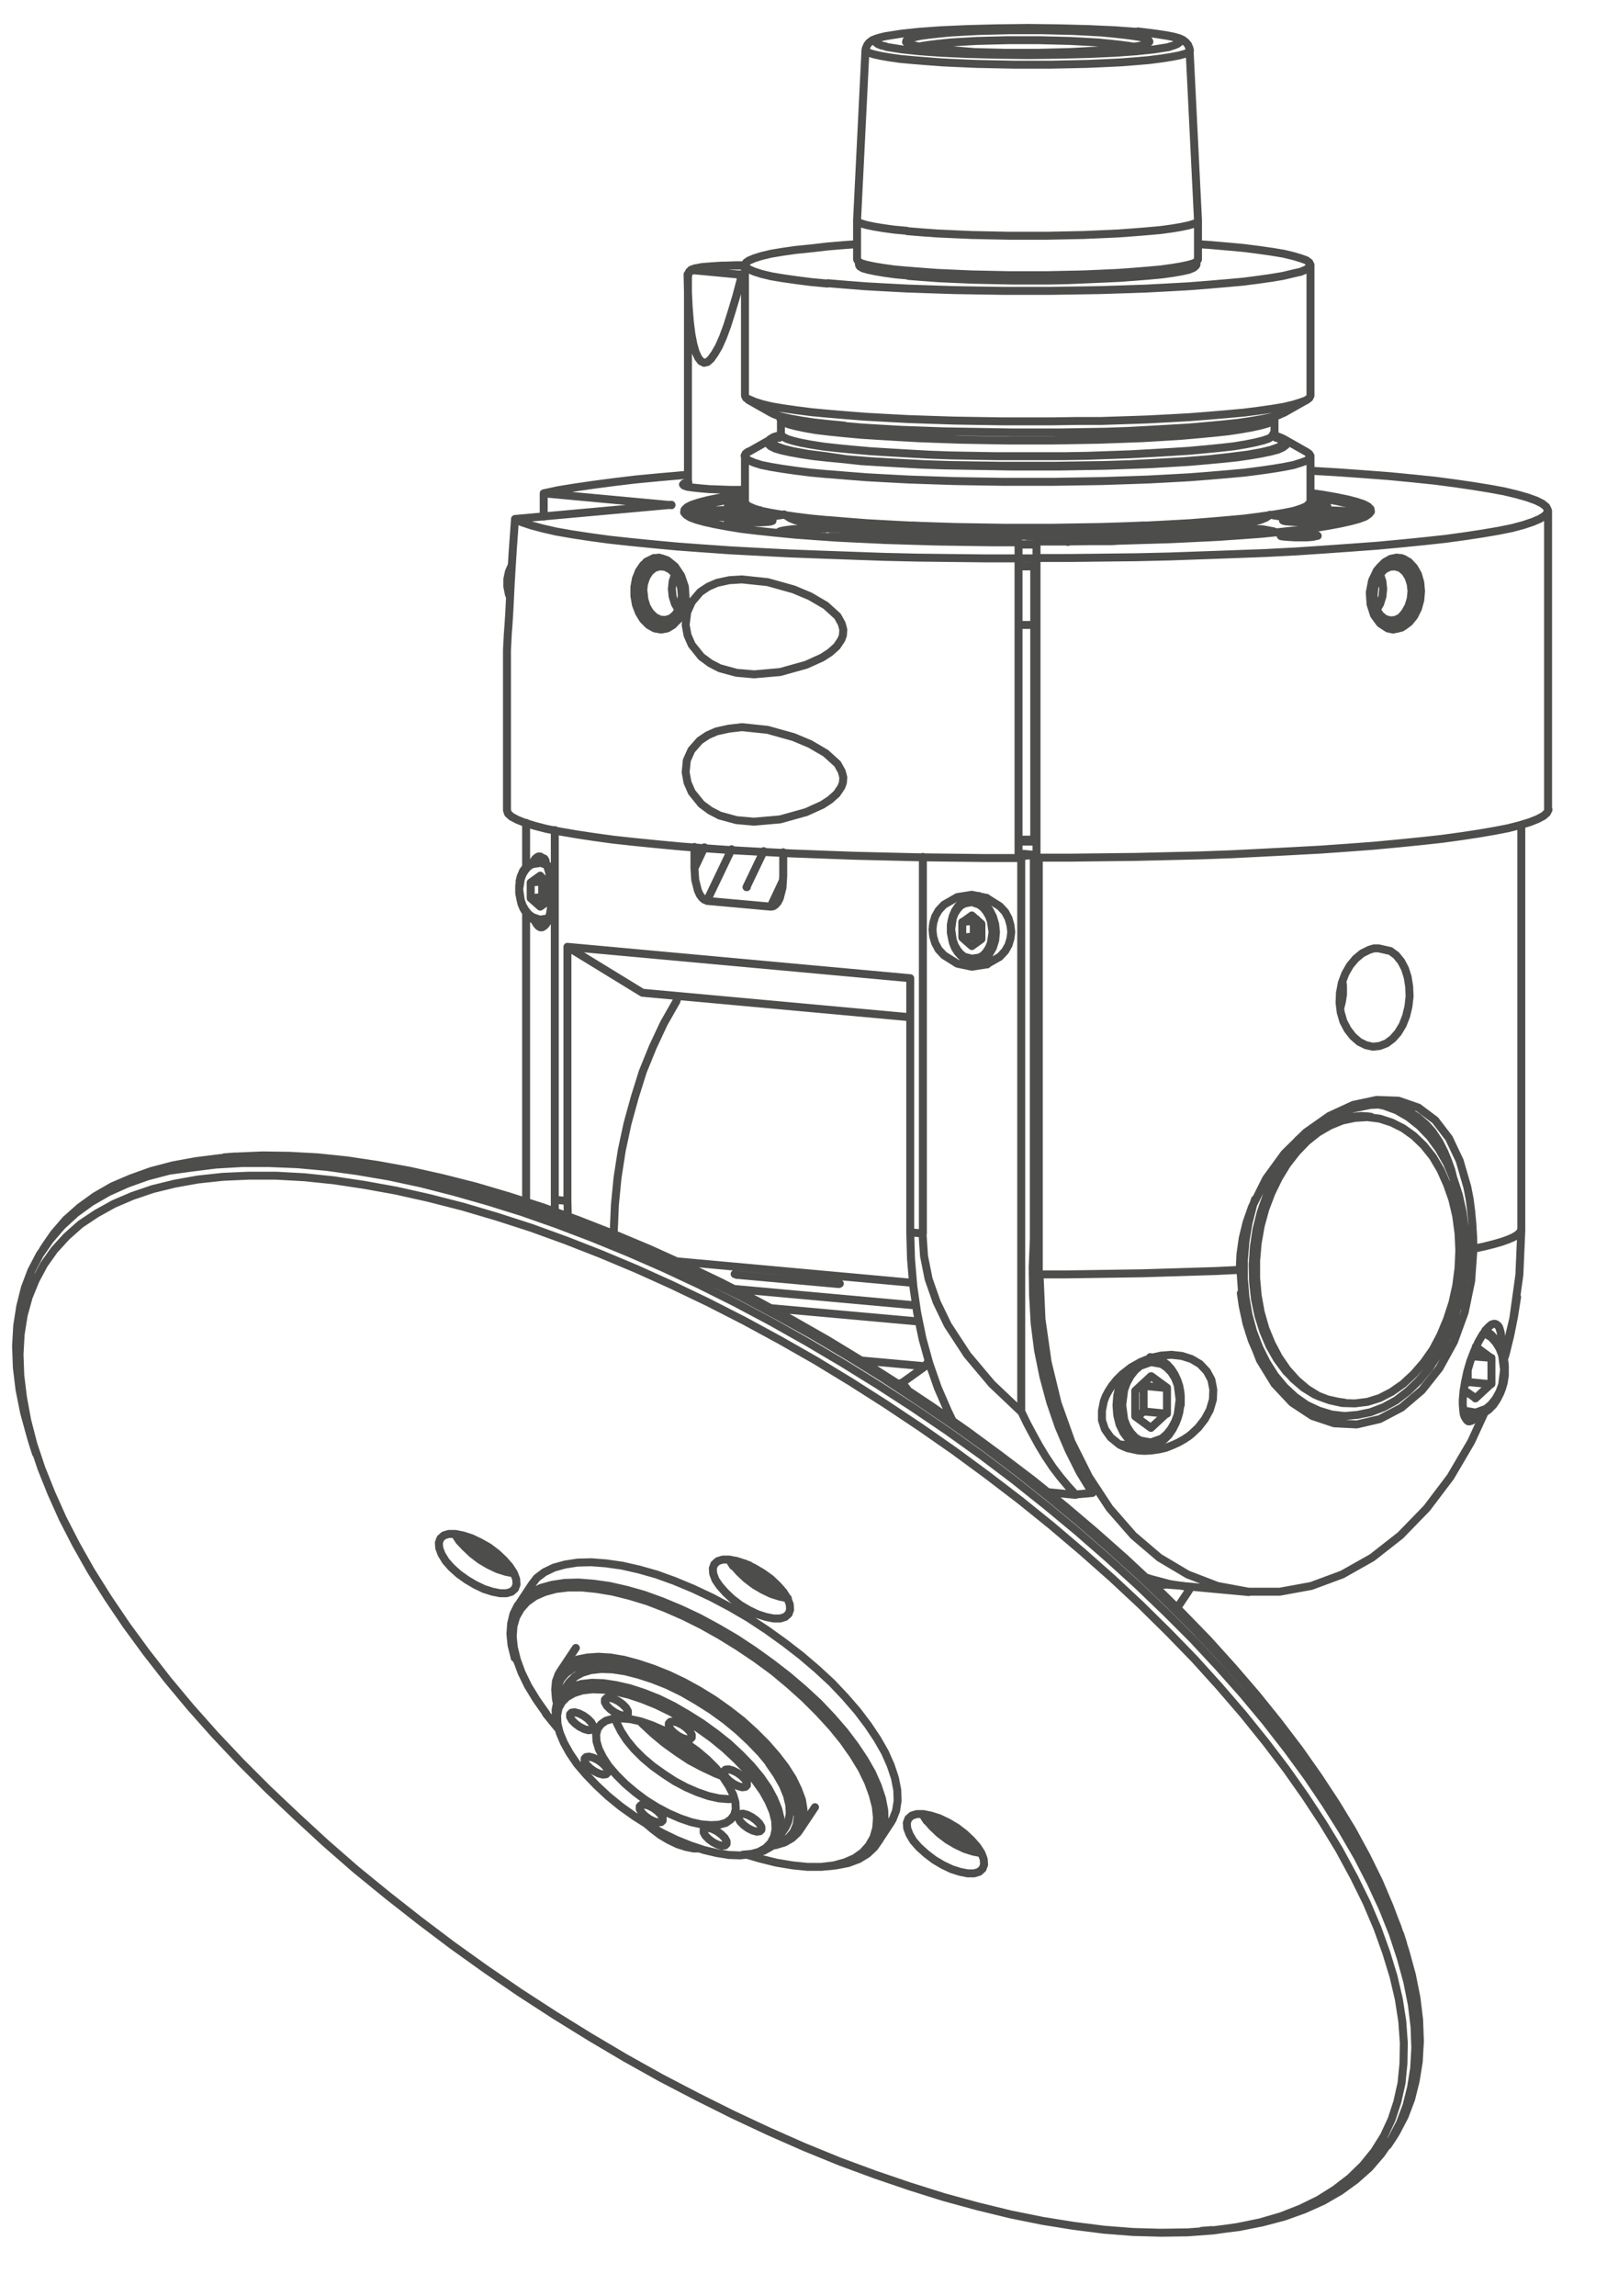 <?xml version="1.0" encoding="utf-8"?>
<!-- Generator: Adobe Illustrator 27.4.1, SVG Export Plug-In . SVG Version: 6.00 Build 0)  -->
<svg version="1.1" id="katman_1" xmlns="http://www.w3.org/2000/svg" xmlns:xlink="http://www.w3.org/1999/xlink" x="0px" y="0px"
	 viewBox="0 0 42 60" style="enable-background:new 0 0 42 60;" xml:space="preserve">
<style type="text/css">
	.st0{fill:none;stroke:#4D4D4C;stroke-width:0.208;stroke-linecap:round;stroke-linejoin:round;stroke-miterlimit:10;}
</style>
<path class="st0" d="M30.44,41.4l0.5,0.04 M15.05,43.06l-0.42,0.63 M20.88,47.85l0.42-0.63 M14.87,43.97l-0.23,0.35 M20.29,48.1
	l0.24-0.35 M14.59,45.15l0.04,0.12 M19.42,48.46l0.13-0.01 M1.25,32.46l-0.12,0.18 M36.27,56.06l0.12-0.18 M0.86,37.73l0.08,0.25
	 M31.41,58.29l0.26-0.02 M36.67,50.78l-0.08-0.25 M6.12,30.22l-0.26,0.02 M13.9,41.4l-0.35,0.53 M22.92,48.17l0.35-0.53
	 M13.48,43.29l0.04,0.12 M21.56,48.77l0.13-0.01 M27.03,20.94h0.06 M27.09,19.53h-0.06 M27.03,17.09h0.06 M27.09,15.68h-0.06
	 M38.52,37.01L38.59,37l0.16-0.06l0.15-0.1l0.13-0.13l0.1-0.15l0.08-0.16l0.05-0.13l0.04-0.14l0.03-0.19l0-0.25l-0.01-0.1
	l-0.03-0.16l-0.05-0.15l-0.07-0.15l-0.09-0.14l-0.11-0.12l-0.13-0.1l-0.02-0.01 M38.28,37.01l0.09,0.01 M30.04,37.79l0.07-0.01
	l0.16-0.06l0.15-0.1l0.13-0.13l0.1-0.15l0.08-0.16l0.05-0.13l0.04-0.14l0.03-0.19 M30.86,36.71l0-0.24l-0.01-0.1l-0.03-0.16
	l-0.05-0.15l-0.07-0.15l-0.09-0.14l-0.11-0.12l-0.13-0.09l-0.15-0.07l-0.16-0.03 M29.25,37.74l0.65,0.06 M35.04,26.3l0.03-0.12
	l0.03-0.19l0-0.24l-0.01-0.07 M31.02,41.45l1.62,0.15 M35.83,29.18l-0.08-0.01 M35.06,36.64l0.08,0.01 M24.87,24.06l-0.02,0.11
	l0,0.2 M25.14,23.59l-0.1,0.09l-0.08,0.12l-0.06,0.14l-0.03,0.12l0,0.01 M25.03,24.88l0.09,0.1l0.1,0.08l0.12,0.06l0.1,0.02
	 M24.85,24.37l0.04,0.2l0.02,0.08l0.05,0.12l0.07,0.11 M25.79,23.46l-0.41,0.04 M25.52,25.13l0.42-0.04 M13.59,23.03l-0.02,0.11
	l0,0.2 M13.86,22.55l-0.1,0.09l-0.09,0.12l-0.06,0.14l-0.03,0.12l0,0.01 M13.75,23.85l0.09,0.1l0.1,0.08l0.12,0.05l0.1,0.02
	 M13.57,23.34l0.04,0.2l0.02,0.08l0.05,0.12l0.07,0.11 M14.24,22.45l-0.14,0.01 M14.24,24.1l0.06,0 M34.92,36.98l0.1,0.01
	 M35.71,13.48v-0.05 M18,13.42v0.05 M17.32,16.44L17.32,16.44 M17.23,14.57l-0.08,0.01 M36.56,14.58l-0.07-0.01 M36.39,16.44
	L36.39,16.44 M17.98,7.17v5.55 M19.47,6.94h-0.08l-0.26,0l-0.1,0l-0.16,0l-0.15,0.01l-0.15,0.01l-0.13,0.01l-0.11,0.01L18.24,7
	l-0.07,0.01l-0.06,0.02l-0.05,0.02l-0.04,0.04L18,7.12 M17.99,7.15l0,0.04 M26.95,14.22h-0.09 M34.45,13.53L34.45,13.53h-0.03H34.4
	h-0.01h-0.01h-0.01h0h0h0h0h0h0h0 M34.25,10.34V6.92 M19.47,6.92v3.42 M19.56,10.45l0.6,0.34 M33.55,10.79l0.6-0.34 M34.15,11.81
	l-0.6-0.34 M20.16,11.47l-0.6,0.34 M34.25,13.11v-1.2 M19.47,11.92v1.2 M20.41,11.33L20.41,11.33l-0.02,0.08l-0.02,0.03l0,0
	 M33.35,11.44L33.35,11.44l-0.01-0.01l-0.02-0.04l-0.01-0.06 M33.31,11.33v-0.41 M20.41,10.92v0.41 M31.31,5.75L31.09,1.3
	 M22.62,1.3L22.4,5.75 M23.12,0.95L23,0.98l-0.1,0.03L22.8,1.05l-0.08,0.06l-0.05,0.06l-0.04,0.09l0,0.04 M31.09,1.3V1.27l-0.04-0.1
	L30.99,1.1l-0.08-0.06l-0.09-0.04l-0.14-0.04l-0.2-0.04l-0.2-0.03l-0.22-0.03l-0.25-0.03l-0.07-0.01 M31.31,6.78V5.75 M22.4,5.75
	v1.03 M31.27,6.92V6.84 M22.45,6.84v0.08 M40.46,21.17v-7.82 M13.25,17.04v4.12 M27.03,18.08h0.06 M12.25,40.28l-0.08-0.13
	 M13.26,40.88l-0.02,0l-0.16-0.03l-0.18-0.07l-0.19-0.1l-0.18-0.12l-0.16-0.14l-0.13-0.14 M12.62,40.5l-0.18-0.24 M13.1,40.71
	l-0.49-0.22 M12.68,40.41l0.1,0.05 M12.65,40.37l0.03,0.04 M12.62,40.5l0.06-0.09 M24.18,35.7l-1.66-0.15 M24.18,35.7l-0.6,0.43
	 M23.48,36.16l0.09-0.03 M30.98,41.45l-0.43-0.06l-0.5-0.12l-0.06-0.02 M19.25,33.31l-0.05-0.02 M21.9,33.55l-2.65-0.24
	 M21.95,33.54l-0.02,0.01l-0.03,0 M30.1,41.36l0.19,0.03l0.15,0.02 M23.58,36.13l0.14,0.18 M24.27,35.56l-0.09,0.14 M31.07,41.55
	l0.05-0.06l0.03-0.03 M30.77,42.01l0.3-0.45 M14.55,44.49l-0.02-0.1l-0.02-0.24l0.02-0.22l0.07-0.19l0.12-0.16l0.17-0.13l0.21-0.09
	l0.25-0.05l0.29-0.02l0.32,0.02l0.35,0.06l0.37,0.1l0.39,0.13l0.4,0.16l0.4,0.19l0.4,0.22l0.39,0.24l0.38,0.27l0.36,0.28l0.33,0.3
	l0.3,0.3l0.27,0.31l0.23,0.3l0.19,0.3l0.14,0.29l0.1,0.27L21,47.28v0.23l-0.05,0.21l-0.1,0.17l-0.15,0.14l-0.19,0.11l-0.23,0.07
	l-0.12,0.02 M14.56,44.46l-0.01-0.2l0.03-0.21l0.08-0.18l0.13-0.15l0.17-0.12l0.22-0.08l0.26-0.05l0.29-0.01l0.32,0.03l0.35,0.07
	l0.37,0.1l0.38,0.14l0.39,0.17l0.4,0.2l0.39,0.23l0.38,0.25l0.37,0.27l0.34,0.28l0.32,0.3l0.28,0.3l0.25,0.3l0.21,0.3l0.16,0.29
	l0.12,0.28l0.07,0.26l0.02,0.24l-0.03,0.21l-0.08,0.19l-0.13,0.15l-0.17,0.12l-0.22,0.08l-0.03,0.01 M20.1,46.08l0.2,0.29l0.16,0.28
	l0.11,0.27l0.06,0.25l0.01,0.23l-0.04,0.2l-0.07,0.15 M14.87,43.97l0.02-0.02l0.14-0.14l0.18-0.1l0.23-0.07l0.27-0.03l0.3,0.01
	l0.33,0.05l0.35,0.09l0.37,0.12l0.38,0.15l0.39,0.19l0.38,0.22l0.38,0.24l0.36,0.26l0.34,0.28l0.31,0.29l0.28,0.29l0.24,0.29
	 M14.59,45.15l-0.06-0.24l-0.01-0.23l0.04-0.2l0.09-0.17l0.14-0.14l0.18-0.1l0.23-0.07l0.27-0.03l0.3,0.01l0.33,0.05l0.35,0.08
	l0.37,0.12l0.38,0.15l0.39,0.19l0.38,0.22l0.38,0.24l0.36,0.26l0.34,0.27l0.31,0.29l0.28,0.29l0.24,0.29l0.2,0.29L20.23,47
	l0.11,0.27l0.06,0.25l0.01,0.23l-0.04,0.2l-0.09,0.17l-0.14,0.14l-0.18,0.1l-0.23,0.07l-0.18,0.02 M15.08,46.09l-0.19-0.28
	l-0.15-0.27l-0.11-0.26l-0.06-0.24l-0.01-0.22l0.04-0.19l0.09-0.16l0.13-0.13l0.18-0.1l0.22-0.07l0.26-0.03l0.29,0.01l0.32,0.05
	l0.34,0.08l0.36,0.12l0.37,0.15l0.37,0.18l0.37,0.21l0.36,0.23l0.35,0.25l0.33,0.27l0.3,0.28l0.27,0.28l0.23,0.28l0.2,0.28
	l0.15,0.27l0.11,0.26l0.06,0.24l0.01,0.22l-0.04,0.19l-0.09,0.17l-0.13,0.13l-0.18,0.1l-0.22,0.06l-0.26,0.03l-0.29-0.01l-0.32-0.05
	l-0.34-0.08l-0.36-0.12l-0.37-0.15l-0.37-0.18l-0.37-0.21l-0.36-0.23l-0.35-0.25l-0.33-0.27l-0.3-0.28l-0.27-0.28L15.08,46.09z
	 M18.08,45.4l-0.04,0.04l-0.08,0.01l-0.11-0.03l-0.12-0.06l-0.11-0.08l-0.09-0.09l-0.05-0.09l0-0.07l0.04-0.04l0.08-0.01l0.11,0.03
	l0.12,0.06l0.11,0.08l0.09,0.09l0.05,0.09L18.08,45.4z M16.36,44.62l0.05,0.09l0,0.07l-0.04,0.04l-0.08,0.01l-0.11-0.03l-0.12-0.06
	l-0.11-0.08l-0.09-0.09l-0.05-0.09l0-0.07l0.04-0.04l0.08-0.01l0.11,0.03l0.12,0.06l0.11,0.08L16.36,44.62z M15.25,44.83l0.11,0.08
	L15.45,45l0.05,0.09l0,0.07l-0.04,0.04l-0.08,0.01l-0.11-0.03l-0.12-0.06l-0.11-0.08l-0.09-0.09l-0.05-0.09l0-0.07l0.04-0.04
	l0.08-0.01l0.11,0.03L15.25,44.83z M15.4,45.9l0.11,0.03l0.12,0.06l0.11,0.08l0.09,0.09l0.05,0.09l0,0.07l-0.04,0.04l-0.08,0.01
	l-0.11-0.03l-0.12-0.06l-0.11-0.08l-0.09-0.09l-0.05-0.09l0-0.07l0.04-0.04L15.4,45.9z M16.72,47.2l0.04-0.04l0.08-0.01l0.11,0.03
	l0.12,0.06l0.11,0.08l0.09,0.09l0.05,0.09l0,0.07l-0.04,0.04l-0.08,0.01l-0.11-0.03l-0.12-0.06l-0.11-0.08l-0.09-0.09l-0.05-0.09
	L16.72,47.2z M18.44,47.97l-0.05-0.09l0-0.07l0.04-0.04l0.08-0.01l0.11,0.03l0.12,0.06l0.11,0.08l0.09,0.09l0.05,0.09l0,0.07
	l-0.04,0.04l-0.08,0.01l-0.11-0.03l-0.12-0.06l-0.11-0.08L18.44,47.97z M19.55,47.77l-0.11-0.08l-0.09-0.09l-0.05-0.09l0-0.07
	l0.04-0.04l0.08-0.01l0.11,0.03l0.12,0.06l0.11,0.08l0.09,0.09l0.05,0.09l0,0.07l-0.04,0.04l-0.08,0.01l-0.11-0.03L19.55,47.77z
	 M18.9,46.44l0.15,0.23l0.11,0.22l0.06,0.2l0.01,0.18l-0.04,0.15l-0.09,0.12l-0.13,0.09l-0.18,0.05l-0.21,0.01l-0.25-0.02
	l-0.27-0.06l-0.29-0.1l-0.3-0.13l-0.3-0.16l-0.29-0.18l-0.28-0.21l-0.26-0.22l-0.23-0.23l-0.2-0.23l-0.15-0.23l-0.11-0.22l-0.06-0.2
	l-0.01-0.18l0.04-0.15l0.09-0.12l0.13-0.09l0.18-0.05l0.21-0.01l0.25,0.02l0.27,0.06l0.29,0.1l0.3,0.13l0.3,0.16l0.3,0.18l0.28,0.2
	l0.26,0.22l0.23,0.23L18.9,46.44z M19.4,46.7l-0.11-0.03l-0.12-0.06l-0.11-0.08l-0.09-0.09l-0.05-0.09l0-0.07l0.04-0.04l0.08-0.01
	l0.11,0.03l0.12,0.06l0.11,0.08l0.09,0.09l0.05,0.09l0,0.07l-0.04,0.04L19.4,46.7z M16.85,45.02l0.17,0.15l0.34,0.27l0.36,0.26
	l0.37,0.24l0.38,0.22l0.32,0.16 M18.55,46.05l-0.32-0.17l-0.36-0.22l-0.35-0.24l-0.33-0.26l0,0 M16.08,44.91l0.04,0.11l0.11,0.22
	l0.15,0.23l0.19,0.23l0.23,0.23l0.26,0.22l0.28,0.2l0.29,0.19l0.3,0.16l0.3,0.13l0.29,0.1l0.27,0.06l0.25,0.02l0.15-0.01
	 M16.73,44.98l0.08,0.08l0.27,0.25l0.29,0.24l0.32,0.23L18.02,46l0.34,0.18l0.34,0.16l0.18,0.07 M36.39,55.88l0.1-0.16l0.22-0.42
	l0.17-0.45l0.12-0.48l0.08-0.5l0.03-0.53l-0.02-0.56l-0.07-0.58l-0.12-0.6l-0.17-0.62l-0.21-0.64l-0.26-0.65l-0.31-0.67l-0.35-0.68
	l-0.4-0.69l-0.44-0.7l-0.48-0.71l-0.52-0.71l-0.56-0.72l-0.6-0.72l-0.64-0.72l-0.67-0.72l-0.71-0.71l-0.74-0.71l-0.77-0.7
	l-0.79-0.69l-0.82-0.68l-0.84-0.67l-0.86-0.65l-0.88-0.63l-0.9-0.61l-0.91-0.6l-0.92-0.57l-0.93-0.55l-0.94-0.52l-0.94-0.5
	L18.4,33.4l-0.94-0.44l-0.94-0.41l-0.93-0.38l-0.92-0.35l-0.91-0.32l-0.9-0.28l-0.88-0.25l-0.86-0.22l-0.84-0.18l-0.82-0.14
	l-0.8-0.11l-0.77-0.07l-0.74-0.03l-0.71,0l-0.68,0.04l-0.64,0.08l-0.6,0.11L3.95,30.6l-0.53,0.19L2.93,31l-0.45,0.26l-0.4,0.29
	l-0.36,0.32l-0.31,0.36l-0.16,0.23 M0.86,37.73L0.8,37.53l-0.17-0.62l-0.12-0.6l-0.07-0.58l-0.02-0.56l0.03-0.53l0.08-0.51
	l0.12-0.48l0.17-0.45l0.22-0.42l0.27-0.39l0.31-0.36l0.36-0.33l0.4-0.29l0.45-0.26l0.49-0.22l0.53-0.19l0.57-0.15L5,30.51l0.64-0.08
	l0.68-0.04l0.71,0l0.74,0.03l0.77,0.07l0.8,0.11l0.82,0.14L11,30.92l0.86,0.22l0.88,0.25l0.9,0.28l0.91,0.32l0.92,0.35l0.93,0.38
	l0.94,0.41l0.94,0.44l0.94,0.47l0.94,0.5l0.94,0.53l0.93,0.55l0.92,0.57l0.91,0.59l0.9,0.61l0.88,0.63l0.86,0.65l0.84,0.67
	l0.82,0.68l0.79,0.69l0.77,0.7l0.74,0.71l0.71,0.71l0.67,0.72l0.64,0.72l0.6,0.72l0.56,0.72l0.52,0.71l0.48,0.71l0.44,0.7l0.4,0.69
	l0.35,0.68l0.31,0.67l0.26,0.65l0.21,0.64l0.17,0.62l0.12,0.6l0.07,0.58l0.02,0.55l-0.03,0.53l-0.08,0.5l-0.12,0.48l-0.17,0.45
	l-0.22,0.42l-0.27,0.39l-0.31,0.36l-0.36,0.32l-0.4,0.29l-0.45,0.26l-0.49,0.22l-0.53,0.19l-0.57,0.15l-0.6,0.12l-0.64,0.08
	l-0.1,0.01 M3.82,43.17l0.56,0.72l0.6,0.72l0.64,0.72l0.67,0.71L7,46.75l0.74,0.7l0.76,0.7l0.79,0.69l0.82,0.67l0.84,0.66l0.86,0.65
	l0.88,0.63l0.89,0.61l0.91,0.59l0.92,0.57l0.93,0.55l0.93,0.52l0.94,0.49l0.94,0.47l0.94,0.44l0.93,0.41l0.93,0.38l0.92,0.34
	l0.91,0.31l0.89,0.28l0.88,0.24l0.86,0.21l0.84,0.17l0.81,0.13l0.79,0.1l0.76,0.06l0.73,0.02l0.7-0.01l0.67-0.05l0.63-0.09
	l0.59-0.12l0.55-0.16l0.51-0.2l0.47-0.23l0.43-0.27l0.39-0.3l0.34-0.33l0.3-0.37l0.25-0.4l0.2-0.43l0.15-0.46l0.11-0.49l0.05-0.51
	l0.01-0.54l-0.04-0.56l-0.09-0.58l-0.14-0.6l-0.19-0.62l-0.23-0.64l-0.28-0.66l-0.33-0.67L35,48.33l-0.42-0.69l-0.46-0.7l-0.5-0.71
	l-0.54-0.71l-0.58-0.72l-0.62-0.72l-0.65-0.72l-0.69-0.71l-0.72-0.71l-0.75-0.7l-0.78-0.69l-0.8-0.68l-0.83-0.67l-0.85-0.65
	l-0.87-0.64l-0.89-0.62l-0.9-0.6l-0.91-0.58l-0.92-0.56l-0.93-0.53l-0.94-0.51l-0.94-0.48l-0.94-0.45l-0.93-0.42l-0.93-0.39
	l-0.92-0.36l-0.91-0.33l-0.9-0.29l-0.88-0.26L11.2,31.3l-0.85-0.19l-0.83-0.15l-0.8-0.12l-0.77-0.08l-0.74-0.04L6.5,30.72
	l-0.68,0.03l-0.65,0.07l-0.61,0.11l-0.57,0.14l-0.53,0.18l-0.49,0.21l-0.45,0.25L2.1,31.99l-0.36,0.32l-0.32,0.35l-0.27,0.38
	l-0.22,0.41l-0.18,0.44l-0.13,0.47l-0.08,0.5l-0.03,0.53l0.02,0.55l0.07,0.57l0.11,0.6l0.16,0.62l0.21,0.63l0.26,0.65l0.3,0.67
	l0.35,0.68l0.39,0.69l0.44,0.7l0.48,0.71L3.82,43.17z M6.12,30.22l0.05,0l0.68-0.03l0.71,0.01l0.74,0.04l0.77,0.08l0.8,0.12
	l0.83,0.15l0.85,0.19L12.42,31l0.88,0.26l0.9,0.29l0.91,0.33l0.92,0.36l0.93,0.39l0.93,0.42l0.94,0.45l0.94,0.48l0.94,0.51
	l0.93,0.53l0.92,0.56l0.91,0.58l0.9,0.6l0.89,0.62l0.87,0.64L27,38.68l0.83,0.67l0.8,0.68l0.78,0.69l0.75,0.7l0.72,0.71l0.69,0.71
	l0.65,0.72l0.62,0.72l0.58,0.72l0.54,0.71l0.5,0.71l0.46,0.7l0.42,0.69l0.37,0.68l0.33,0.67l0.28,0.66l0.24,0.64l0.02,0.07
	 M23.27,47.64l0.06-0.1l0.09-0.23l0.04-0.26l-0.01-0.28l-0.06-0.31l-0.11-0.33l-0.15-0.34l-0.2-0.35l-0.24-0.36l-0.28-0.37
	l-0.32-0.37l-0.35-0.37l-0.39-0.36l-0.41-0.35l-0.44-0.34l-0.46-0.33l-0.47-0.31l-0.48-0.28l-0.49-0.26l-0.49-0.23l-0.48-0.2
	l-0.47-0.17l-0.46-0.13l-0.44-0.1l-0.42-0.06l-0.39-0.03l-0.36,0.01l-0.32,0.05l-0.29,0.08l-0.25,0.12l-0.2,0.15L13.9,41.4l0,0
	 M23.87,48.1l0.15,0.17l0.19,0.17l0.21,0.16l0.22,0.13l0.23,0.11l0.22,0.07l0.2,0.04l0.17,0l0.13-0.04l0.09-0.08l0.04-0.11
	l-0.01-0.14l-0.06-0.16l-0.11-0.17l-0.15-0.17l-0.18-0.17l-0.21-0.16l-0.22-0.13l-0.23-0.11l-0.22-0.07l-0.2-0.04l-0.17,0
	l-0.13,0.04l-0.09,0.08l-0.04,0.11l0.01,0.14l0.06,0.16L23.87,48.1z M11.65,40.79l0.15,0.17l0.19,0.17l0.21,0.15l0.22,0.13
	l0.23,0.11l0.22,0.07l0.2,0.04l0.17,0l0.13-0.04l0.09-0.08l0.04-0.11l-0.01-0.14l-0.06-0.16l-0.11-0.17l-0.15-0.17l-0.18-0.17
	l-0.21-0.16l-0.23-0.13l-0.23-0.11l-0.22-0.07l-0.2-0.04l-0.17,0l-0.13,0.04l-0.09,0.08l-0.04,0.11l0.01,0.14l0.06,0.16L11.65,40.79
	z M18.81,41.44l0.15,0.17l0.18,0.17l0.21,0.16l0.22,0.13l0.23,0.11l0.22,0.07l0.2,0.04l0.17,0l0.13-0.04l0.09-0.08l0.04-0.11
	l-0.01-0.14l-0.06-0.16l-0.11-0.17l-0.15-0.17l-0.18-0.17l-0.21-0.15l-0.22-0.13l-0.23-0.11l-0.22-0.07l-0.2-0.04l-0.17,0
	l-0.13,0.04l-0.09,0.08l-0.04,0.11l0.01,0.14l0.06,0.16L18.81,41.44z M16.91,47.67l0.14,0.12l0.21,0.16l0.22,0.13l0.23,0.11
	l0.22,0.07l0.2,0.04h0.15 M19.16,40.92l-0.11-0.17 M20.59,41.76l-0.01,0l-0.2-0.04l-0.22-0.07l-0.23-0.11l-0.22-0.13l-0.21-0.16
	l-0.18-0.17l-0.15-0.17 M24.22,47.58l-0.11-0.17 M25.63,48.42L25.63,48.42l-0.2-0.04l-0.22-0.07l-0.23-0.11l-0.22-0.13l-0.21-0.16
	l-0.18-0.17l-0.15-0.17 M12,40.26l-0.11-0.17 M13.42,41.11L13.42,41.11l-0.2-0.04L13,41l-0.23-0.11l-0.22-0.13l-0.21-0.16
	l-0.18-0.17L12,40.26 M20.21,41.32l-0.18-0.02 M19.57,40.95l-0.01-0.06 M20.03,41.31l-0.46-0.35 M19.41,40.94l-0.08-0.13
	 M20.42,41.53l-0.02,0l-0.16-0.03l-0.18-0.07l-0.18-0.1l-0.18-0.12l-0.16-0.13l-0.13-0.14 M19.6,40.91l-0.03,0.04 M20.03,41.31
	l0.06-0.08 M24.47,47.6l-0.08-0.13 M25.48,48.19l-0.02,0l-0.16-0.03l-0.18-0.07L24.93,48l-0.18-0.12l-0.16-0.14l-0.13-0.14
	 M24.83,47.81l-0.18-0.24 M25.32,48.03l-0.48-0.22 M24.86,47.69l0.03,0.04 M24.89,47.72l0.1,0.05 M24.83,47.81l0.06-0.09
	 M12.17,40.28l0.14,0.15l0.17,0.15l0.19,0.13l0.2,0.11l0.2,0.08l0.18,0.04l0.06,0.01 M12.07,40.12L12.07,40.12l0.1,0.15
	 M24.29,47.44l0.04,0.08l0.12,0.16l0.16,0.15l0.18,0.14l0.2,0.12l0.2,0.1l0.19,0.06l0.15,0.02 M19.23,40.78l0.07,0.11l0.13,0.15
	l0.16,0.15l0.19,0.14l0.2,0.12l0.2,0.09l0.19,0.05l0.11,0.01 M21.69,48.76l0.17-0.02l0.31-0.06l0.27-0.1l0.23-0.14l0.18-0.17
	l0.14-0.2l0.09-0.23l0.04-0.26l-0.01-0.28l-0.06-0.31l-0.11-0.33l-0.15-0.34l-0.2-0.35l-0.24-0.36l-0.28-0.37l-0.32-0.37l-0.35-0.37
	l-0.39-0.36l-0.41-0.35l-0.44-0.34l-0.46-0.33l-0.47-0.31l-0.48-0.28l-0.48-0.26l-0.49-0.23l-0.48-0.2l-0.47-0.17l-0.46-0.13
	l-0.44-0.1l-0.42-0.06l-0.39-0.03l-0.36,0.01l-0.33,0.05l-0.29,0.08l-0.25,0.12l-0.2,0.15l-0.16,0.19l-0.11,0.22l-0.06,0.25
	l-0.02,0.27l0.03,0.3l0.08,0.32l0,0.01 M14.28,44.78l-0.26-0.37l-0.22-0.36l-0.17-0.35l-0.12-0.33l-0.08-0.32l-0.03-0.29l0.02-0.27
	l0.07-0.24l0.12-0.21l0.16-0.18l0.21-0.15l0.25-0.11l0.29-0.08l0.33-0.04l0.36,0l0.39,0.04l0.42,0.07l0.44,0.11l0.46,0.14l0.47,0.18
	l0.48,0.21l0.48,0.24l0.48,0.27l0.47,0.29l0.46,0.31l0.45,0.33l0.42,0.35l0.4,0.36l0.37,0.37l0.34,0.37l0.3,0.37l0.26,0.37
	l0.22,0.36l0.17,0.35l0.12,0.33l0.08,0.31l0.03,0.29l-0.02,0.27l-0.07,0.24l-0.12,0.21l-0.16,0.18l-0.21,0.15l-0.25,0.11l-0.29,0.08
	l-0.33,0.04l-0.37,0l-0.39-0.04l-0.42-0.07l-0.44-0.11l-0.34-0.1 M14.59,45.17l-0.02-0.02l-0.3-0.37 M26.62,16.33h0.41 M27.03,14.8
	h-0.41 M27.03,16.33V14.8 M27.03,16.33v5.61 M26.62,21.94h0.41 M27.03,14.59h-0.41 M27.03,14.8v-0.21 M38.48,37.02h-0.11
	 M38.26,36.32l0.3,0.21 M38.56,36.54l0.41-0.38 M38.98,36.16v-0.67 M38.98,35.49l-0.41-0.3 M38.49,35.44l0.49,0.04 M38.36,36.11
	l0.61,0.06 M38.36,36.11l-0.07,0.07 M38.36,35.83v0.27 M30,37.8l-0.18-0.01l-0.07-0.02 M30.08,37.69l-0.28-0.05l-0.13-0.08
	l-0.12-0.13l-0.1-0.16l-0.07-0.18l-0.05-0.38l0.05-0.39l0.07-0.19l0.1-0.18l0.12-0.15l0.13-0.11l0.28-0.1l0.28,0.05l0.13,0.09
	l0.12,0.12l0.1,0.16l0.07,0.18l0.05,0.38l-0.05,0.39l-0.07,0.19l-0.1,0.18l-0.12,0.15l-0.13,0.11L30.08,37.69z M29.67,37.01
	l0.41,0.3 M30.08,37.31l0.41-0.38 M30.5,36.94v-0.67 M30.5,36.26l-0.41-0.3 M30.08,35.96l-0.41,0.38 M29.67,36.34v0.67 M29.89,36.21
	l0.61,0.06 M29.85,36.18l0.04,0.03 M29.89,36.88l0.61,0.06 M29.89,36.88l-0.18,0.16 M29.89,36.21v0.67 M13.33,15.6l-0.03-0.07
	l-0.04-0.2v-0.2l0.04-0.19l0.07-0.16 M39.76,21.57v10.58 M38.51,32.63l0.28-0.06l0.24-0.06l0.21-0.06l0.17-0.06l0.14-0.06l0.1-0.06
	l0.07-0.06l0.03-0.06 M32.4,33.19l0.01-0.21l0.01-0.21l0.03-0.21l0.03-0.21l0.1-0.41l0.14-0.4l0.37-0.74l0.48-0.66l0.56-0.55
	l0.61-0.43l0.63-0.29l0.61-0.13l0.57,0.02l0.52,0.18l0.44,0.33l0.36,0.47l0.28,0.59l0.2,0.69l0.06,0.31l0.04,0.31l0.03,0.32
	l0.02,0.33l0.01,0.34 M27.15,33.3l0.68,0l0.68-0.01l0.67-0.01l0.67-0.01l0.66-0.02l0.65-0.02l0.64-0.02l0.62-0.03 M27.15,22.41V33.3
	 M36.03,24.78l0.31,0.07l0.15,0.11l0.13,0.16l0.1,0.19l0.07,0.22l0.04,0.25l0.01,0.26l-0.03,0.26l-0.06,0.25l-0.09,0.23l-0.12,0.2
	l-0.14,0.16l-0.16,0.12l-0.18,0.07l-0.18,0.02l-0.18-0.04l-0.18-0.09l-0.16-0.14l-0.14-0.18l-0.11-0.21l-0.07-0.24l-0.03-0.25
	l0.01-0.26l0.05-0.26l0.09-0.24l0.12-0.21l0.15-0.18l0.17-0.14l0.18-0.09l0.13-0.04h0l0.01,0l0.03,0L36.03,24.78z M27.09,21.99
	h-0.12 M26.8,21.99h-0.18 M26.62,22.3l0.47,0.04 M38.51,32.63l-0.06,0.84l-0.17,0.82l-0.28,0.77l-0.38,0.69l-0.46,0.58l-0.53,0.45
	l-0.57,0.3l-0.6,0.14l-0.59-0.03l-0.57-0.19l-0.53-0.35l-0.46-0.49l-0.38-0.62l-0.28-0.72l-0.17-0.79l-0.06-0.83 M39.76,32.15
	l-0.05,1.16l-0.16,1.15l-0.24,1 M38.8,36.91l-0.35,0.76l-0.54,0.92l-0.62,0.82l-0.69,0.71l-0.74,0.58l-0.78,0.44l-0.81,0.3
	l-0.82,0.15l-0.82,0l-0.81-0.15l-0.78-0.3L30.3,40.7l-0.68-0.58L29,39.41l-0.54-0.82l-0.46-0.92l-0.36-1.01l-0.26-1.07l-0.16-1.12
	l-0.05-1.15 M38.6,37l-0.01,0.02l-0.06,0.06l-0.06,0.04l-0.03,0.01l-0.03,0.01l-0.03,0l-0.02-0.01l-0.02-0.02l-0.01-0.01l-0.02-0.03
	l-0.03-0.05l-0.02-0.05l-0.01-0.05l-0.01-0.11l-0.01-0.11l0-0.12l0.02-0.23l0.02-0.12l0.02-0.12l0.06-0.28l0.08-0.27l0.1-0.26
	l0.11-0.24l0.11-0.19l0.06-0.08l0.05-0.07l0.06-0.06l0.06-0.05l0.06-0.02l0.03,0l0.03,0.01l0.03,0.02l0.03,0.03l0.02,0.03l0.02,0.06
	l0.02,0.07l0.01,0.06l0,0.12l-0.01,0.12l-0.01,0.07 M30.8,37.69l-0.13,0.06l-0.2,0.08l-0.17,0.04l-0.21,0.03l-0.18,0.01l-0.16-0.01
	l-0.28-0.06l-0.12-0.05l-0.11-0.06l-0.21-0.17l-0.15-0.21l-0.08-0.24L28.8,37l0-0.14l0.05-0.25l0.05-0.13l0.07-0.13l0.09-0.14
	l0.12-0.15l0.15-0.15l0.23-0.18l0.25-0.14l0.27-0.11l0.27-0.06l0.27-0.02l0.27,0.03l0.25,0.08l0.22,0.13l0.18,0.19l0.12,0.22
	l0.05,0.26l-0.01,0.26l-0.08,0.27l-0.13,0.24l-0.17,0.22l-0.18,0.17l-0.05,0.04l-0.04,0.03L31,37.57l-0.01,0.01l-0.03,0.02
	L30.8,37.69z M29.32,37.75l-0.04,0.01 M29.96,41.22l0.12,0.04l0.49,0.13l0.46,0.07 M33.91,29.8l0.13-0.12l0.32-0.24l0.27-0.17
	l0.61-0.28l0.58-0.12l0.28-0.01l0.27,0.03l0.17,0.04l0.16,0.06l0.16,0.08l0.2,0.13l0.22,0.19l0.16,0.18l0.18,0.27l0.13,0.26
	l0.09,0.22l0.09,0.25L38,30.85l0.01,0.04 M32.43,33.79l0.05,0.34l0.1,0.46l0.14,0.44l0.18,0.41l0.22,0.37l0.25,0.33l0.28,0.28
	l0.3,0.23l0.32,0.17l0.34,0.12l0.32,0.06 M38.14,32.67l-0.02,0.46l-0.06,0.46l-0.1,0.45l-0.14,0.43l-0.17,0.41l-0.2,0.38l-0.24,0.34
	l-0.26,0.3l-0.28,0.26l-0.3,0.21l-0.31,0.16l-0.32,0.1l-0.33,0.04l-0.33-0.01l-0.32-0.07l-0.31-0.12l-0.29-0.18l-0.27-0.23
	l-0.25-0.28l-0.22-0.32l-0.19-0.36l-0.16-0.39l-0.12-0.42l-0.08-0.44l-0.04-0.45v-0.46l0.04-0.46l0.08-0.45l0.12-0.44l0.16-0.42
	l0.19-0.39l0.22-0.36l0.25-0.32l0.27-0.28l0.29-0.23l0.31-0.18l0.32-0.13l0.33-0.07l0.33-0.02l0.32,0.04l0.31,0.1l0.3,0.15l0.28,0.2
	l0.26,0.25l0.24,0.3l0.2,0.34l0.17,0.38l0.14,0.4l0.1,0.43l0.06,0.45L38.14,32.67z M35.06,36.64l-0.07-0.01l-0.32-0.07l-0.31-0.12
	l-0.29-0.18l-0.27-0.23l-0.25-0.28l-0.22-0.32l-0.19-0.36l-0.15-0.39l-0.12-0.42l-0.08-0.44l-0.04-0.45v-0.46l0.04-0.46L32.87,32
	l0.12-0.44l0.15-0.42l0.19-0.39l0.22-0.36l0.25-0.32l0.27-0.28l0.29-0.23l0.31-0.18l0.32-0.13l0.33-0.07l0.33-0.01l0.1,0.01
	 M25.52,25.13h-0.08h-0.01 M25.16,23.58l0.14-0.07l0.15-0.01 M25.4,23.57l0.2,0.07l0.1,0.08l0.08,0.1l0.07,0.12l0.05,0.14l0.04,0.28
	l-0.04,0.27l-0.05,0.13l-0.07,0.11l-0.08,0.09l-0.1,0.06l-0.2,0.03L25.2,25l-0.1-0.08l-0.08-0.1l-0.07-0.12l-0.05-0.14l-0.04-0.28
	L24.9,24l0.05-0.13l0.07-0.11l0.08-0.09l0.1-0.06L25.4,23.57z M25.65,24.14l-0.25-0.22 M25.4,23.92l-0.25,0.18 M25.15,24.09v0.4
	 M25.15,24.5l0.25,0.22 M25.4,24.72l0.25-0.18 M25.65,24.54v-0.4 M25.15,24.09l0.3-0.03 M25.45,24.07l0.07-0.05 M25.58,24.59
	l-0.13-0.12 M25.45,24.47v-0.4 M25.15,24.5l0.3-0.03 M14.24,24.1h-0.08h0 M13.88,22.55l0.14-0.07l0.15-0.02 M14.37,23.11l-0.25-0.22
	 M14.12,22.88l-0.25,0.18 M13.87,23.06v0.41 M13.87,23.47l0.25,0.22 M14.12,23.69l0.25-0.18 M14.37,23.51v-0.4 M13.87,23.06
	l0.3-0.03 M14.17,23.04l0.07-0.05 M14.3,23.56l-0.13-0.12 M14.17,23.44v-0.41 M13.87,23.47l0.3-0.03 M26.69,22.37l-0.07,0
	 M26.69,33.3V22.37 M26.69,33.32V33.3 M26.69,36.89v-3.57 M26.69,36.89l-0.77-0.73l-0.64-0.76l-0.51-0.78l-0.29-0.6l-0.21-0.6
	l-0.12-0.6l-0.04-0.6 M24.12,22.39v9.84 M26.43,24.35l-0.02-0.17L26.36,24l-0.09-0.17l-0.14-0.15l-0.35-0.22l-0.38-0.08l-0.38,0.06
	l-0.35,0.2l-0.14,0.15l-0.09,0.16l-0.05,0.17l-0.02,0.17l0.02,0.18l0.05,0.17l0.09,0.17l0.14,0.15l0.35,0.22l0.38,0.08l0.38-0.06
	l0.35-0.2l0.14-0.15l0.09-0.16l0.05-0.17L26.43,24.35z M27.02,22.34l-0.4-0.04 M27.02,22.34l-0.33,0.03 M25.8,25.2l-0.1-0.03
	l-0.08-0.04 M25.47,23.49L25.47,23.49l0.11-0.08 M26.69,33.32V33.3 M27.02,32.38V22.34 M28.55,39.01l-0.33-0.54l-0.29-0.58
	l-0.26-0.61l-0.22-0.64l-0.18-0.67l-0.14-0.69l-0.09-0.71L27,33.84l-0.01-0.73l0.03-0.73 M28.55,39.01l-0.44,0.04 M28.11,39.05
	l-0.21-0.23l-0.2-0.24l-0.19-0.25l-0.18-0.27l-0.17-0.28l-0.16-0.29l-0.16-0.3l-0.15-0.31 M24.12,32.23l-0.33-0.03 M27.39,38.99
	l0.72,0.07 M24.89,37.11l-0.12-0.25l-0.26-0.6l-0.22-0.63l-0.18-0.65l-0.14-0.68l-0.1-0.69l-0.06-0.71l-0.02-0.71 M18.48,23.54
	l1.66,0.15 M20.47,22.9l-0.02,0.3l-0.07,0.27l-0.05,0.1l-0.06,0.07l-0.06,0.04l-0.06,0.01 M20.47,22.27v0.63 M23.79,32.2v-6.63
	 M23.79,25.56l-8.96-0.82 M14.83,31.38v-6.63 M14.83,31.38l-0.33-0.03 M14.5,21.69v9.65 M18.15,22.13v0.57 M18.15,22.69l0.02,0.3
	l0.07,0.28l0.05,0.11l0.06,0.08l0.06,0.05l0.06,0.02 M16.79,25.94l7,0.64 M14.83,24.74l1.96,1.2 M19.51,23.18l0.45-0.94
	 M19.52,23.18L19.52,23.18 M19.96,22.24l-0.45,0.94 M14.84,31.77l-0.01-0.4 M16.04,32.24v-0.03l0.03-0.72l0.07-0.72l0.11-0.71
	l0.15-0.7l0.19-0.69L16.8,28l0.26-0.64l0.29-0.62l0.33-0.58 M17.71,26.03l-0.03,0.13 M13.75,31.4v-7.55 M13.75,22.66V21.5
	 M14.5,31.35l0,0.31 M13.98,24.07l0.04,0.07l0.05,0.06l0.05,0.03l0.05,0l0.05-0.03l0.05-0.05l0.04-0.08l0.04-0.1l0.03-0.12
	l0.02-0.14l0.01-0.15l0.01-0.16l-0.01-0.16l-0.01-0.16l-0.02-0.15l-0.03-0.14l-0.04-0.13l-0.04-0.11l-0.05-0.08l-0.05-0.06
	l-0.05-0.03l-0.05,0l-0.05,0.03l-0.05,0.05l-0.04,0.08l0,0 M14.19,22.46L14.19,22.46l0.03-0.03 M39.65,33.89l-0.08,0.51l-0.1,0.5
	l-0.12,0.49l-0.03,0.09 M38.3,32.64l-0.02,0.49l-0.06,0.48l-0.1,0.47l-0.14,0.46l-0.17,0.43l-0.21,0.4l-0.24,0.37l-0.27,0.33
	l-0.29,0.28l-0.31,0.24l-0.33,0.18l-0.34,0.13l-0.34,0.07L35.14,37l-0.34-0.04l-0.33-0.1l-0.32-0.15l-0.3-0.21l-0.28-0.26l-0.25-0.3
	l-0.22-0.35l-0.19-0.38l-0.16-0.42l-0.12-0.44l-0.08-0.46l-0.04-0.48v-0.48l0.04-0.49l0.08-0.48l0.12-0.47l0.05-0.15 M35.78,28.82
	l0.05,0l0.34,0.07l0.33,0.12l0.31,0.18l0.29,0.23l0.27,0.28l0.24,0.33l0.21,0.37l0.17,0.4l0.14,0.43l0.1,0.45l0.06,0.47l0.02,0.48
	 M35.06,36.64l-0.3-0.05l-0.31-0.11l-0.3-0.17l-0.28-0.22l-0.26-0.26l-0.23-0.31l-0.2-0.35l-0.16-0.38l-0.13-0.41l-0.09-0.43
	l-0.05-0.45l-0.01-0.46l0.03-0.46l0.07-0.46l0.11-0.44l0.15-0.42l0.18-0.4l0.21-0.37l0.24-0.33L34,29.85l0.29-0.24l0.31-0.19
	l0.32-0.14l0.32-0.09l0.33-0.03l0.18,0.01 M18.03,13.5l-0.01-0.02L18,13.42l0.04-0.06l0.09-0.06l0.15-0.06l0.2-0.06l0.25-0.06
	l0.3-0.06l0.35-0.06l0.08-0.01 M34.25,12.98l0.35,0.05l0.32,0.06l0.27,0.06l0.21,0.06l0.16,0.06l0.1,0.06l0.05,0.06l-0.01,0.06
	l-0.02,0.03 M27.09,14.23h-0.15h-0.32 M34.52,13.28l0.11-0.01l0.06-0.02v-0.02l-0.06-0.02l-0.11-0.01l-0.15-0.01l-0.17-0.01h-0.01
	 M33.96,13.3l0.06,0h0.18l0.17-0.01l0.15-0.01 M20.02,13.64l0.11-0.01l0.06-0.02v-0.02l-0.06-0.01l-0.11-0.01l-0.15-0.01l-0.18-0.01
	h-0.18l-0.17,0.01l-0.15,0.01l-0.11,0.01l-0.06,0.01v0.02l0.06,0.02l0.11,0.01l0.15,0.01l0.17,0h0.18l0.18,0L20.02,13.64z
	 M30.2,13.98L30.09,14l-0.06,0.01v0.02l0.06,0.02l0.11,0.01l0.15,0.01l0.17,0h0.18l0.17,0l0.15-0.01l0.11-0.01l0.06-0.02v-0.02
	L31.13,14l-0.11-0.01l-0.15-0.01l-0.17-0.01h-0.18l-0.17,0.01L30.2,13.98z M22.69,13.98L22.58,14l-0.06,0.01v0.02l0.06,0.02
	l0.11,0.01l0.15,0.01l0.17,0h0.18l0.17,0l0.15-0.01l0.11-0.01l0.06-0.02v-0.02L23.63,14l-0.11-0.01l-0.15-0.01l-0.17-0.01h-0.18
	l-0.17,0.01L22.69,13.98z M34.52,13.56l-0.15-0.01l-0.17-0.01h-0.18l-0.17,0.01l-0.15,0.01l-0.11,0.01l-0.06,0.01v0.02l0.06,0.02
	l0.11,0.01l0.15,0.01l0.17,0h0.18l0.17,0l0.15-0.01l0.11-0.01l0.06-0.02v-0.02l-0.06-0.01L34.52,13.56z M33.23,13.45l0.07,0.02
	l0.14,0.02l0.19,0.02l0.22,0.01l0.25,0.01l0.26,0l0.26,0l0.25-0.01l0.22-0.01l0.18-0.02l0.14-0.02l0.09-0.02l0.03-0.02l-0.03-0.02
	l-0.09-0.02l-0.14-0.02l-0.18-0.02l-0.22-0.01l-0.25-0.01l-0.26,0l-0.26,0l-0.24,0.01 M19.52,13.19L19.52,13.19l-0.18,0.01
	l-0.15,0.01l-0.11,0.01l-0.06,0.02v0.02l0.06,0.02l0.11,0.01l0.15,0.01l0.17,0.01h0.18l0.06,0 M29.22,14.05l-0.15-0.01l-0.17-0.01
	h-0.18l-0.17,0.01l-0.15,0.01l-0.11,0.01l-0.06,0.02v0.02l0.06,0.02l0.11,0.01l0.15,0.01l0.17,0h0.18l0.17,0l0.15-0.01l0.11-0.01
	l0.06-0.02v-0.02l-0.06-0.02L29.22,14.05z M31.34,13.83l0.42-0.04l0.37-0.05l0.32-0.05l0.27-0.05l0.21-0.05l0.15-0.06l0.09-0.06
	l0.02-0.02 M19.86,13.33l-0.24-0.01l-0.26,0l-0.26,0l-0.25,0.01l-0.22,0.01l-0.18,0.02l-0.14,0.02l-0.09,0.02l-0.03,0.02l0.03,0.02
	l0.09,0.02l0.14,0.02l0.18,0.02l0.22,0.01l0.25,0.01l0.26,0l0.26,0l0.25-0.01l0.22-0.01l0.19-0.02l0.14-0.02l0.07-0.02 M20.54,13.46
	l0.02,0.02l0.09,0.06l0.15,0.06l0.21,0.05l0.27,0.05l0.32,0.05l0.37,0.05l0.42,0.04 M22.38,13.83l-0.21-0.01l-0.24-0.01l-0.26,0
	h-0.26l-0.26,0l-0.24,0.01l-0.21,0.01l-0.16,0.02l-0.11,0.02l-0.06,0.02l-0.01,0.01 M21.7,14.02l0.24,0L22.17,14l0.21-0.01
	l0.16-0.02l0.11-0.02l0.06-0.02V13.9l-0.06-0.02l-0.11-0.02l-0.16-0.02 M22.38,13.83l0.46,0.04l0.5,0.03l0.53,0.03l0.56,0.02
	l0.59,0.02l0.6,0.01L26.24,14l0.62,0 M26.86,14l-0.26,0l-0.25,0.01l-0.22,0.01l-0.19,0.02l-0.14,0.02l-0.09,0.02l-0.03,0.02
	l0.03,0.02l0.09,0.02l0.01,0 M26.62,14.22l0.23,0l0.23,0 M27.9,14.16l0.01,0L28,14.14l0.03-0.02L28,14.09l-0.09-0.02l-0.14-0.02
	l-0.19-0.02l-0.22-0.01l-0.25-0.01l-0.26,0 M26.86,14l0.62,0l0.61-0.01l0.6-0.01l0.59-0.02l0.56-0.02l0.53-0.03l0.5-0.03l0.46-0.04
	 M31.34,13.83l-0.16,0.02l-0.11,0.02L31,13.9v0.02l0.06,0.02l0.11,0.02l0.16,0.02l0.2,0.01l0.24,0.01l0.24,0 M33.34,13.91
	l-0.01-0.01l-0.06-0.02l-0.11-0.02L33,13.83l-0.21-0.01l-0.24-0.01l-0.26,0h-0.26l-0.26,0l-0.24,0.01l-0.2,0.01 M22.38,13.67
	l-0.41-0.04l-0.32-0.04 M32.06,13.59l-0.13,0.02l-0.38,0.04l-0.43,0.04l-0.47,0.03l-0.5,0.03l-0.53,0.03l-0.55,0.02l-0.58,0.02
	l-0.59,0.01l-0.6,0.01l-0.6,0l-0.6,0l-0.59-0.01l-0.58-0.01l-0.57-0.02l-0.54-0.02l-0.51-0.03l-0.48-0.03l-0.45-0.04 M23.84,13.73
	l0.21,0.01l0.53,0.02l0.55,0.02l0.57,0.01l0.58,0.01l0.58,0l0.58,0l0.58-0.01l0.57-0.01l0.55-0.02l0.53-0.02l0.22-0.01 M17.9,15.57
	l-0.02,0.23l-0.06,0.21l-0.1,0.18l-0.13,0.14l-0.15,0.09l-0.16,0.03l-0.17-0.03l-0.16-0.09l-0.14-0.14l-0.11-0.18l-0.08-0.21
	l-0.04-0.23v-0.23l0.04-0.22l0.08-0.2l0.11-0.16l0.14-0.11l0.16-0.06l0.17,0l0.16,0.06l0.15,0.11l0.13,0.16l0.1,0.2l0.06,0.22
	L17.9,15.57z M16.66,15.46l0.02-0.21l0.06-0.19l0.09-0.16l0.12-0.12l0.14-0.07l0.15-0.01l0.15,0.04l0.14,0.1l0.12,0.14l0.09,0.18
	l0.06,0.2l0.02,0.21l-0.02,0.21l-0.06,0.19l-0.09,0.16l-0.12,0.12l-0.14,0.07l-0.15,0.01l-0.15-0.04l-0.14-0.09l-0.12-0.14
	l-0.09-0.18l-0.06-0.2L16.66,15.46z M16.82,15.46l0.02,0.2l0.06,0.19L16.99,16l0.12,0.12l0.14,0.07l0.14,0.01l0.14-0.04l0.12-0.1
	l0.09-0.14l0.06-0.18l0.02-0.2 M17.8,15.37l0-0.02l-0.06-0.19L17.64,15l-0.12-0.12l-0.14-0.07l-0.14-0.01l-0.14,0.04l-0.12,0.1
	l-0.09,0.14l-0.06,0.18l-0.02,0.19 M17.73,15.93l-0.09-0.15l-0.06-0.19l-0.02-0.2l0.02-0.2l0.06-0.18l0-0.01 M37.14,15.45
	l-0.02,0.23l-0.06,0.22l-0.1,0.2l-0.13,0.16l-0.15,0.11l-0.16,0.06h-0.17l-0.16-0.06l-0.14-0.11l-0.11-0.16l-0.08-0.2l-0.04-0.22
	v-0.23l0.04-0.23l0.08-0.21l0.11-0.18l0.14-0.14l0.16-0.09l0.17-0.03l0.16,0.03l0.15,0.09l0.13,0.14l0.1,0.18l0.06,0.21L37.14,15.45
	z M35.9,15.56l0.02-0.21l0.06-0.2l0.09-0.18l0.12-0.14l0.14-0.1l0.15-0.04l0.15,0.01l0.14,0.07l0.12,0.12l0.09,0.16l0.06,0.19
	l0.02,0.21l-0.02,0.21l-0.06,0.2l-0.09,0.18l-0.12,0.14l-0.14,0.09l-0.15,0.04l-0.15-0.01l-0.14-0.07l-0.12-0.12l-0.09-0.16
	l-0.06-0.19L35.9,15.56z M35.9,15.55l0.02,0.2l0.06,0.18l0.09,0.14l0.12,0.1l0.14,0.04l0.14-0.01l0.14-0.07L36.72,16l0.09-0.16
	l0.06-0.19l0.02-0.2l-0.02-0.19l-0.06-0.18l-0.09-0.14l-0.12-0.1l-0.14-0.04l-0.14,0.01l-0.14,0.07L36.07,15l-0.09,0.16l-0.06,0.19
	l0,0.02 M36.15,15.39l-0.02,0.2l-0.06,0.19l-0.09,0.15 M36.07,15.01L36.07,15.01l0.06,0.18l0.02,0.2 M19.36,7.3l-0.12,0.45
	l-0.12,0.4L19.01,8.5L18.9,8.8l-0.11,0.25l-0.11,0.19l-0.1,0.14l-0.09,0.08L18.4,9.48l-0.08-0.04l-0.07-0.09L18.18,9.2l-0.06-0.21
	l-0.05-0.26l-0.04-0.32l-0.03-0.37l-0.02-0.41l-0.01-0.46 M19.27,7.17l0.05,0.02l0.02,0.02l0.01,0.03l0.01,0.03l0,0.03l0,0.01
	 M17.99,7.18l0-0.03L18,7.12l0.01-0.02l0.03-0.02l0.04-0.01h0.03 M19.27,7.17l-1.16-0.11 M21.52,14.02h0.03 M21.63,7.4l0.48,0.04
	l0.51,0.04l0.54,0.03l0.57,0.03l0.59,0.02l0.61,0.02l0.63,0.01l0.64,0.01l0.64,0l0.64,0l0.64-0.01l0.63-0.01l0.62-0.02l0.59-0.02
	l0.57-0.03l0.54-0.03l0.51-0.04l0.47-0.04l0.44-0.04l0.39-0.05l0.35-0.05l0.3-0.05l0.25-0.06L34,7.1l0.14-0.06l0.08-0.06l0.03-0.06
	l-0.03-0.06l-0.08-0.06L34,6.75L33.8,6.69l-0.25-0.06l-0.3-0.05l-0.35-0.05l-0.39-0.05l-0.44-0.04L31.61,6.4l-0.29-0.02 M22.4,6.38
	L22.11,6.4l-0.48,0.04L21.2,6.49L20.8,6.53l-0.35,0.05l-0.3,0.05l-0.25,0.06l-0.19,0.06l-0.14,0.06L19.5,6.86l-0.03,0.06l0.03,0.06
	l0.08,0.06l0.14,0.06l0.19,0.06l0.25,0.06l0.3,0.05l0.35,0.05l0.39,0.05l0.43,0.04 M23.74,7.21l0.38,0.03l0.41,0.03l0.44,0.02
	l0.47,0.02l0.49,0.01l0.5,0.01l0.5,0l0.5,0l0.49-0.01L28.4,7.3l0.46-0.02l0.43-0.02l0.4-0.03l0.37-0.03l0.32-0.03l0.28-0.04
	l0.23-0.04l0.18-0.04L31.19,7l0.06-0.05l0.01-0.03 M22.45,6.92l0.02,0.04l0.08,0.05l0.14,0.04l0.19,0.04l0.24,0.04l0.29,0.04
	l0.34,0.03 M34.25,10.34l-0.03,0.06l-0.08,0.06L34,10.51l-0.19,0.06l-0.25,0.06l-0.3,0.05l-0.35,0.05l-0.39,0.05l-0.44,0.04
	l-0.47,0.04l-0.51,0.04l-0.54,0.03l-0.57,0.03l-0.59,0.02l-0.62,0.02L28.14,11l-0.64,0.01l-0.64,0l-0.64,0L25.57,11l-0.63-0.01
	l-0.61-0.02l-0.59-0.02l-0.57-0.03l-0.54-0.03l-0.51-0.04l-0.48-0.04l-0.43-0.04l-0.39-0.05l-0.35-0.05l-0.3-0.05l-0.25-0.06
	l-0.19-0.06l-0.14-0.06L19.5,10.4l-0.03-0.06 M22.06,11.13l0.46,0.04l0.49,0.03l0.52,0.03l0.55,0.02l0.57,0.02l0.59,0.01l0.61,0.01
	l0.61,0.01l0.62,0l0.62,0l0.61-0.01l0.6-0.01l0.58-0.02l0.56-0.03l0.53-0.03l0.5-0.03l0.46-0.04l0.43-0.04l0.38-0.04L32.69,11
	l0.29-0.05l0.24-0.05l0.19-0.05l0.13-0.06l0.01-0.01 M20.16,10.79l0.11,0.05l0.17,0.05l0.23,0.05l0.28,0.05l0.33,0.05l0.37,0.04
	l0.42,0.04 M21.63,12.39l-0.43-0.04L20.8,12.3l-0.35-0.05l-0.3-0.05l-0.25-0.05l-0.19-0.06l-0.14-0.06l-0.08-0.06l-0.03-0.06
	l0.03-0.06l0.07-0.05 M34.15,11.81l0.07,0.05l0.03,0.06l-0.03,0.06l-0.08,0.06L34,12.09l-0.19,0.06l-0.25,0.05l-0.3,0.05l-0.35,0.05
	l-0.39,0.05l-0.44,0.04l-0.47,0.04l-0.51,0.04l-0.54,0.03l-0.57,0.03l-0.59,0.02l-0.62,0.02l-0.63,0.01l-0.64,0.01l-0.64,0l-0.64,0
	l-0.64-0.01l-0.63-0.01l-0.61-0.02l-0.59-0.02l-0.57-0.03l-0.54-0.03l-0.51-0.04l-0.48-0.04 M22.06,12l-0.42-0.04l-0.37-0.04
	l-0.33-0.05l-0.28-0.05l-0.23-0.05l-0.17-0.05l-0.12-0.06l-0.06-0.06l-0.01-0.06l0.05-0.06l0.1-0.06l0.16-0.05 M33.32,11.38
	l0.04,0.01l0.15,0.06l0.09,0.06l0.03,0.06l-0.02,0.06l-0.08,0.06l-0.13,0.06l-0.19,0.05l-0.24,0.05l-0.29,0.05l-0.34,0.05
	l-0.38,0.04l-0.43,0.04l-0.46,0.04l-0.5,0.03l-0.53,0.03l-0.56,0.02l-0.58,0.02l-0.6,0.01l-0.61,0.01l-0.62,0l-0.62,0l-0.61-0.01
	l-0.61-0.01l-0.59-0.01l-0.57-0.02l-0.55-0.03l-0.52-0.03l-0.49-0.03L22.06,12 M21.63,13.59l-0.43-0.04L20.8,13.5l-0.35-0.05
	l-0.3-0.05l-0.25-0.05l-0.19-0.06l-0.14-0.06l-0.08-0.06l-0.03-0.06 M34.25,13.11l-0.03,0.06l-0.08,0.06L34,13.29l-0.19,0.06
	l-0.25,0.05l-0.3,0.05l-0.35,0.05l-0.39,0.05l-0.44,0.04l-0.47,0.04l-0.51,0.04l-0.54,0.03l-0.57,0.03l-0.59,0.02l-0.62,0.02
	l-0.63,0.01l-0.64,0.01l-0.64,0l-0.64,0l-0.64-0.01l-0.63-0.01l-0.61-0.02l-0.59-0.02l-0.57-0.03l-0.54-0.03l-0.51-0.04l-0.48-0.04
	 M22.13,12l0.61,0.05l0.69,0.04l0.77,0.04l0.63,0.02l0.65,0.01l0.68,0.01l0.69,0l0.69,0l0.68-0.01l0.65-0.01l0.63-0.02l0.77-0.04
	l0.69-0.04L31.59,12l0.54-0.06l0.47-0.06l0.39-0.07l0.03-0.01 M23.71,6.04l0.37,0.03l0.41,0.03l0.44,0.02l0.46,0.02l0.48,0.01
	l0.49,0.01l0.5,0l0.5,0l0.49-0.01l0.48-0.01l0.46-0.02l0.44-0.02l0.41-0.03l0.37-0.03l0.33-0.03l0.29-0.04l0.24-0.04l0.19-0.04
	l0.14-0.04l0.08-0.04l0.03-0.05v0 M22.4,5.75L22.4,5.75l0.03,0.05l0.08,0.04l0.14,0.04l0.19,0.04l0.24,0.04l0.29,0.04l0.33,0.03
	 M29.69,0.83l-0.56-0.04l-0.68-0.03l-0.38-0.01l-0.39-0.01l-0.82-0.01l-0.82,0.01l-0.39,0.01l-0.38,0.01l-0.68,0.03l-0.56,0.04
	l-0.47,0.05l-0.38,0.06l-0.01,0 M23.15,1.22l0.04,0.01l0.38,0.06l0.47,0.05l0.56,0.04l0.68,0.03l0.38,0.01l0.39,0.01l0.82,0.01
	l0.82-0.01l0.39-0.01l0.38-0.01l0.68-0.03l0.56-0.04l0.47-0.05l0.38-0.06l0.03-0.01 M23.71,7.07l0.37,0.03l0.41,0.03l0.44,0.02
	l0.46,0.02l0.48,0.01l0.49,0.01l0.5,0l0.5,0l0.49-0.01l0.48-0.01l0.46-0.02l0.44-0.02l0.41-0.03l0.37-0.03l0.33-0.03L30.63,7
	l0.24-0.04l0.19-0.04l0.14-0.04l0.08-0.05l0.03-0.05 M22.4,6.78l0.03,0.05l0.08,0.05l0.14,0.04l0.19,0.04L23.08,7l0.29,0.04
	l0.33,0.03 M29.11,0.88l0.28,0.03l0.23,0.03l0.19,0.03l0.13,0.04l0.08,0.04l0.02,0.04l-0.04,0.04l-0.09,0.04L29.77,1.2l-0.2,0.03
	l-0.25,0.03L29.03,1.3L28.7,1.32l-0.36,0.02l-0.39,0.02l-0.41,0.01l-0.42,0.01H26.7l-0.42,0l-0.41-0.01l-0.4-0.01L25.1,1.33
	L24.76,1.3l-0.3-0.03L24.2,1.24l-0.21-0.03l-0.16-0.04l-0.11-0.04L23.68,1.1l0.01-0.04l0.06-0.04l0.12-0.04l0.17-0.04l0.22-0.03
	l0.27-0.03l0.31-0.03l0.35-0.02l0.38-0.02l0.4-0.01l0.42-0.01l0.42,0l0.43,0l0.42,0.01l0.4,0.01l0.38,0.02l0.36,0.02L29.11,0.88z
	 M24.02,1.22L24.1,1.2l0.2-0.03l0.25-0.03l0.29-0.03l0.33-0.02l0.36-0.02l0.39-0.01l0.41-0.01l0.41,0l0.42,0l0.41,0.01l0.4,0.01
	l0.38,0.02l0.35,0.02l0.31,0.03l0.27,0.03l0.23,0.03l0.18,0.03l0,0 M27.09,14.17v0.42 M26.62,14.17l-0.72,0l-0.71-0.01l-0.7-0.01
	l-0.68-0.02l-0.66-0.02l-0.64-0.03l-0.61-0.03l-0.58-0.04l-0.54-0.04l-0.51-0.05l-0.47-0.05l-0.42-0.05l-0.37-0.06l-0.32-0.06
	l-0.27-0.06l-0.22-0.06l-0.16-0.06l-0.11-0.07l-0.05-0.06l0.01-0.07l0.07-0.07l0.12-0.06l0.18-0.06l0.23-0.06l0.29-0.06l0.34-0.06
	l0.34-0.05 M34.25,12.88l0.34,0.05l0.34,0.06l0.29,0.06l0.23,0.06l0.18,0.06l0.12,0.06l0.07,0.07l0.01,0.07l-0.05,0.06l-0.1,0.07
	l-0.16,0.06l-0.22,0.06l-0.27,0.06l-0.32,0.06l-0.37,0.06l-0.42,0.05l-0.46,0.05l-0.51,0.05l-0.55,0.04l-0.58,0.04l-0.61,0.03
	l-0.64,0.03l-0.67,0.02l-0.68,0.02l-0.7,0.01l-0.71,0.01l-0.72,0 M26.62,14.59v-0.42 M26.62,14.59l-0.89,0l-0.89-0.01l-0.88-0.01
	l-0.86-0.02l-0.85-0.03l-0.83-0.03l-0.8-0.03l-0.78-0.04l-0.75-0.04l-0.71-0.05l-0.68-0.05l-0.64-0.06l-0.6-0.06l-0.55-0.06
	l-0.51-0.07l-0.46-0.07l-0.4-0.07l-0.35-0.08l-0.3-0.08l-0.24-0.08l-0.19-0.08 M17.55,13.19l-4.08,0.37 M14.21,12.89l3.34,0.31
	 M14.21,12.89l0.37-0.08l0.43-0.07l0.48-0.07l0.53-0.07l0.58-0.07l0.63-0.06l0.68-0.06l0.07-0.01 M34.25,12.3l0.69,0.04l0.7,0.05
	l0.66,0.05l0.62,0.06l0.58,0.06l0.53,0.07l0.48,0.07l0.43,0.07l0.38,0.07l0.33,0.08L39.93,13l0.22,0.08l0.16,0.08l0.1,0.08
	l0.04,0.08l-0.01,0.08l-0.07,0.08l-0.13,0.08l-0.19,0.08l-0.24,0.08l-0.3,0.08l-0.35,0.07l-0.41,0.07l-0.46,0.07l-0.51,0.07
	l-0.55,0.06l-0.6,0.06l-0.64,0.06l-0.68,0.05l-0.71,0.05l-0.75,0.05l-0.78,0.04l-0.81,0.03l-0.83,0.03l-0.85,0.03l-0.86,0.02
	l-0.88,0.01l-0.89,0.01l-0.89,0 M34.3,14.03l-0.14,0.01l-0.16,0l-0.17,0l-0.16-0.01l-0.12-0.01l-0.07-0.01l-0.01-0.01l0.04-0.02
	l0.1-0.01l0.14-0.01l0.17,0l0.17,0l0.15,0.01l0.12,0.01l0.07,0.01L34.44,14l-0.05,0.01L34.3,14.03z M19.47,12.8h-0.08l-0.3,0
	l-0.29-0.01l-0.27-0.01l-0.23-0.02l-0.19-0.02l-0.14-0.02l-0.09-0.03l-0.03-0.03l0.03-0.03l0.09-0.03l0.02,0 M14.21,13.5v-0.61
	 M13.31,16.01l-0.02,0.31l-0.02,0.27l-0.01,0.22l-0.01,0.17v0.06 M13.46,13.56L13.4,14.4l-0.05,0.81l-0.04,0.8 M26.62,22.41v-7.82
	 M27.09,22.41l0.88,0l0.87-0.01l0.86-0.01l0.85-0.02l0.84-0.02l0.82-0.03L33,22.28l0.77-0.04l0.74-0.04l0.71-0.05l0.67-0.05
	l0.64-0.06l0.6-0.06l0.55-0.06l0.51-0.07l0.46-0.07l0.41-0.07l0.36-0.07l0.31-0.08l0.26-0.08l0.2-0.08l0.15-0.08l0.09-0.08
	l0.04-0.08v-0.01 M13.25,21.17L13.25,21.17l0.03,0.09l0.09,0.08l0.15,0.08l0.2,0.08l0.26,0.08l0.31,0.08l0.36,0.07l0.41,0.07
	l0.46,0.07l0.51,0.07l0.55,0.06l0.6,0.06l0.64,0.06l0.67,0.05l0.71,0.05l0.74,0.04l0.77,0.04l0.79,0.03l0.82,0.03l0.83,0.02
	l0.85,0.02l0.86,0.01l0.87,0.01l0.88,0 M27.09,14.59v7.82 M17.3,14.59l0.14,0.05l0.2,0.16l0.16,0.24l0.1,0.29l0.02,0.31l-0.06,0.3
	l-0.13,0.25l-0.19,0.17l-0.22,0.07l-0.22-0.03l-0.2-0.13l-0.16-0.22l-0.1-0.28l-0.04-0.31l0.03-0.31l0.1-0.27l0.16-0.2l0.2-0.1
	L17.3,14.59z M36.41,16.45l-0.14-0.03l-0.2-0.13l-0.16-0.22l-0.09-0.28l-0.02-0.31l0.06-0.31l0.13-0.27l0.19-0.2l0.22-0.11
	l0.22-0.01l0.2,0.1l0.16,0.19l0.1,0.26l0.04,0.3l-0.03,0.31l-0.1,0.29l-0.16,0.23l-0.2,0.14L36.41,16.45z M22.03,20.45l-0.04,0.11
	l-0.12,0.18l-0.18,0.16l-0.2,0.13l-0.42,0.19l-0.68,0.19l-0.68,0.06l-0.46-0.04l-0.44-0.12l-0.25-0.13l-0.23-0.17l-0.25-0.31
	l-0.11-0.25l-0.05-0.27l0.03-0.31l0.12-0.27l0.22-0.25l0.21-0.14l0.23-0.1l0.32-0.07L19.39,19l0.67,0.07l0.68,0.19l0.43,0.18
	l0.41,0.24l0.31,0.28L22,20.16l0.04,0.15L22.03,20.45z M22.03,16.6l-0.04,0.11l-0.12,0.18l-0.18,0.16l-0.2,0.13l-0.42,0.19
	l-0.68,0.19l-0.68,0.06l-0.46-0.04l-0.44-0.12l-0.25-0.13l-0.23-0.17l-0.25-0.31l-0.11-0.25l-0.05-0.27L17.96,16l0.12-0.27
	l0.22-0.26l0.21-0.14l0.23-0.1l0.32-0.07l0.33-0.02l0.67,0.07l0.68,0.19l0.43,0.18l0.41,0.24l0.31,0.28L22,16.3l0.04,0.15
	L22.03,16.6z M19.2,33.68l4.74,0.43 M24.01,34.53l-3.88-0.35 M17.71,32.96l6.15,0.56 M38.56,36.91l-0.28-0.05l-0.04-0.03
	 M38.78,34.85l0.06,0.01l0.13,0.08l0.12,0.13l0.1,0.16l0.07,0.18l0.05,0.38l-0.05,0.39l-0.07,0.19l-0.1,0.18l-0.12,0.15l-0.13,0.11
	l-0.27,0.1 M29.75,37.77l-0.1-0.05l-0.16-0.12l-0.13-0.17l-0.1-0.21l-0.06-0.24l-0.02-0.26l0.02-0.26l0.06-0.25l0.1-0.23l0.1-0.15
	 M26.98,21.99l-0.18,0 M27.15,33.3l-0.16-0.01 M27.03,21.49h0.06 M38.3,32.63l0.21,0 M25.45,23.5l0.15,0.04l0.14,0.09l0.12,0.14
	l0.09,0.18l0.06,0.2l0.02,0.21l-0.02,0.21l-0.06,0.19l-0.09,0.16l-0.12,0.12l-0.14,0.07l-0.08,0.01 M14.17,22.47l0.09,0.02
	 M14.31,24.09l-0.06,0.01 M14.12,22.54l0.19,0.07 M14.34,23.98L14.31,24l-0.2,0.03l-0.2-0.07l-0.1-0.08l-0.08-0.1l-0.07-0.12
	l-0.05-0.14l-0.04-0.28l0.04-0.27l0.05-0.13l0.07-0.11l0.08-0.09l0.1-0.06l0.2-0.03 M20.14,23.69l0.32-0.68 M19.12,22.19l-0.64,1.34
	 M18.15,22.69l0.26-0.55 M19.47,7.3h-0.1 M19.47,7.17h-0.2 M18.11,7.07l0-0.03l0.07-0.03l0.13-0.02l0.18-0.02l0.22-0.02l0.26-0.01
	l0.28-0.01h0.23 M19.32,13.53l0.03,0 M34.36,13.53l0.04,0 M33.03,11.8l0.2-0.05l0.17-0.06l0.11-0.06l0.03-0.06l-0.03-0.06
	l-0.11-0.06l-0.05-0.02 M20.36,11.42l-0.04,0.01l-0.11,0.06l-0.04,0.06l0.04,0.06l0.11,0.06l0.17,0.06l0.24,0.06l0.39,0.07
	l0.47,0.06L22.13,12 M33.31,10.92l-0.01,0.04l-0.06,0.06l-0.12,0.05l-0.18,0.05l-0.23,0.05l-0.28,0.05l-0.33,0.05l-0.38,0.04
	l-0.42,0.04l-0.46,0.04l-0.49,0.03l-0.52,0.03l-0.55,0.02l-0.57,0.02l-0.59,0.01l-0.6,0.01l-0.6,0l-0.6,0l-0.6-0.01l-0.59-0.01
	l-0.58-0.02l-0.55-0.02l-0.53-0.03l-0.5-0.03l-0.47-0.03l-0.43-0.04l-0.39-0.04l-0.34-0.04l-0.29-0.05l-0.24-0.05l-0.19-0.05
	l-0.13-0.05l-0.08-0.06l-0.02-0.05 M22.3,11.75l0.45,0.04l0.48,0.03l0.51,0.03l0.54,0.03l0.57,0.02l0.58,0.01l0.59,0.01l0.6,0l0.6,0
	l0.6,0l0.59-0.01l0.58-0.02l0.56-0.02l0.54-0.03l0.51-0.03l0.47-0.03l0.44-0.04l0.4-0.04l0.35-0.04l0.3-0.05l0.25-0.05l0.2-0.05
	l0.15-0.05l0.09-0.06l0.03-0.06v-0.01 M20.41,11.33l0,0.02l0.05,0.06l0.11,0.06l0.16,0.05l0.21,0.05l0.27,0.05l0.32,0.05l0.36,0.04
	l0.41,0.04 M22.62,1.3l0.02,0.04l0.07,0.04l0.13,0.04l0.18,0.04l0.23,0.04l0.28,0.04l0.33,0.03l0.37,0.03l0.4,0.03l0.43,0.02
	l0.46,0.02L26,1.68l0.49,0.01l0.49,0l0.49,0l0.48-0.01l0.47-0.01l0.45-0.02l0.42-0.02l0.39-0.03l0.35-0.03l0.31-0.04l0.26-0.04
	l0.21-0.04l0.15-0.04l0.1-0.04l0.04-0.04l0-0.01 M23.17,0.94l-0.13,0.03l-0.1,0.04l-0.08,0.07l0.08,0.07l0.1,0.04l0.1,0.02
	 M30.56,1.22l0.11-0.03l0.1-0.04l0.09-0.07l-0.09-0.07l-0.1-0.04l-0.14-0.03l-0.38-0.06l-0.47-0.05"/>
</svg>

